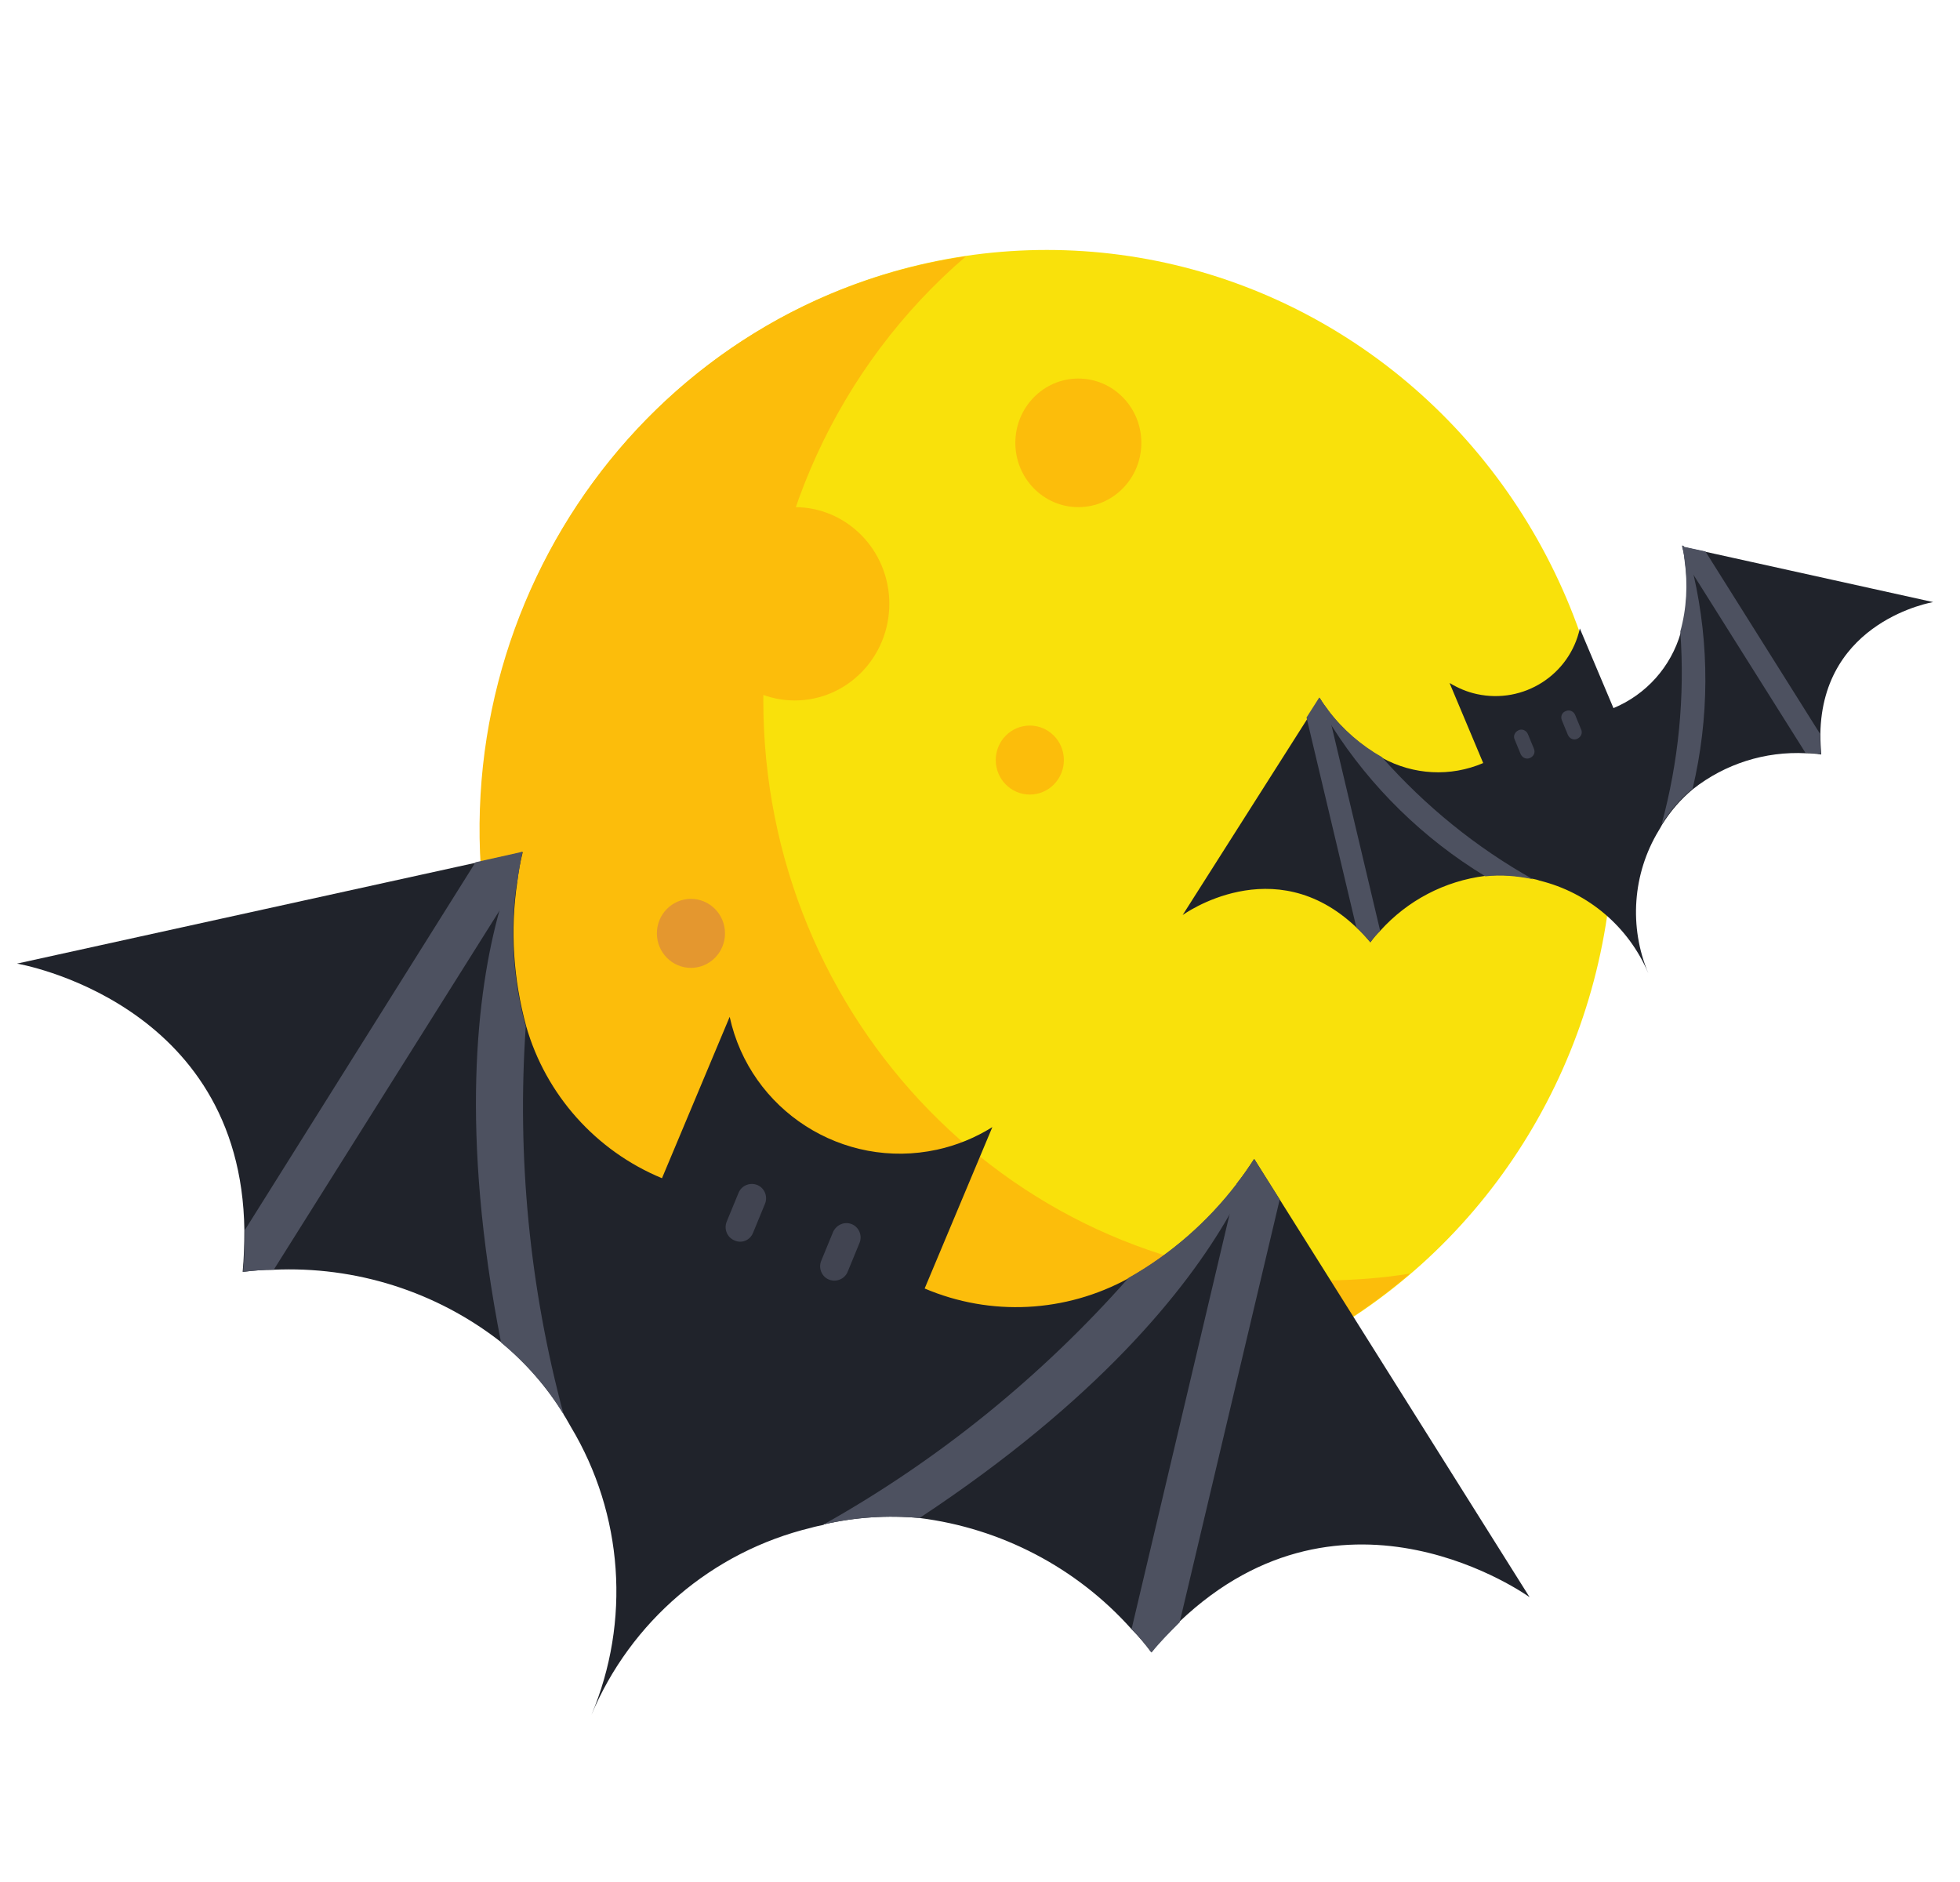 <?xml version="1.0" encoding="utf-8"?>
<!-- Generator: Adobe Illustrator 26.2.1, SVG Export Plug-In . SVG Version: 6.00 Build 0)  -->
<svg version="1.1" id="Ebene_1" xmlns="http://www.w3.org/2000/svg" xmlns:xlink="http://www.w3.org/1999/xlink" x="0px" y="0px"
	 width="460.4px" height="441.9px" viewBox="0 0 460.4 441.9" style="enable-background:new 0 0 460.4 441.9;" xml:space="preserve"
	>
<style type="text/css">
	.st0{fill:#F9E10B;}
	.st1{fill:#FCBD0B;}
	.st2{fill:#E4972F;}
	.st3{fill:#20232B;}
	.st4{fill:#4D5160;}
	.st5{fill:#414451;}
</style>
<g>
	<g>
		<ellipse class="st0" cx="245.9" cy="194.8" rx="133.1" ry="136.1"/>
		<g>
			<path class="st1" d="M312.4,300.7c-73.5,0-133.1-61-133.1-136.2c0-40.3,17.5-78.5,47.6-104.3c-72.7,10.6-123.3,79.6-112.9,153.9
				c10.4,74.4,77.8,126,150.6,115.4c24.5-3.6,47.6-14.1,66.6-30.4C325.1,300.1,318.7,300.6,312.4,300.7L312.4,300.7z"/>
			<ellipse class="st1" cx="253.3" cy="104" rx="14.8" ry="15.1"/>
			<ellipse class="st1" cx="186.7" cy="141.8" rx="22.2" ry="22.7"/>
		</g>
	</g>
	<ellipse class="st2" cx="162.3" cy="219.2" rx="8" ry="8.1"/>
	<ellipse class="st1" cx="241.9" cy="178.5" rx="8" ry="8.1"/>
	<g>
		<g>
			<path class="st3" d="M359.3,375.1c0,0-43.3-31.4-82.3,5.8c-2.3,2.3-4.6,4.6-6.6,7.1c-1.4-1.9-3-3.8-4.7-5.5
				c-12.9-14.4-30.6-23.6-49.7-26c-7.5-0.7-15.1-0.2-22.5,1.5v0.1c-0.9,0.2-2,0.4-3,0.7c-23.2,5.6-42.4,22-51.6,44
				c9.3-22,7.5-47.2-4.8-67.7c-0.6-1-1.1-2-1.7-2.9l0-0.1c-3.9-6.4-8.9-12.1-14.7-16.9c-15.2-11.9-34.2-17.9-53.5-17
				c-2.4,0-4.8,0.2-7.2,0.5c0.3-3.2,0.4-6.5,0.4-9.8C56.7,235.1,4,226.3,4,226.3l107.8-23.7l10.3-2.3l0.7-0.2c-0.6,2.3-1,4.7-1.3,7
				v0.1c-1.7,11.3-0.9,22.8,2.1,33.8c4.6,16.1,16.4,29.3,31.9,35.7l15.9-37.9c4.8,22,26.6,36,48.7,31.2c4.6-1,9-2.8,13-5.3
				l-15.9,37.9c15.5,6.6,33.1,5.7,47.9-2.4c9.9-5.6,18.5-13.1,25.4-22.1V278c1.5-1.9,2.8-3.8,4.1-5.8l0.4,0.6l5.6,8.9L359.3,375.1z"
				/>
			<path class="st4" d="M277.1,381c-2.3,2.3-4.6,4.6-6.6,7.1c-1.4-1.9-3-3.8-4.7-5.5l22.9-96.9l1.8-7.6V278c1.5-1.9,2.8-3.8,4.1-5.8
				l0.4,0.6l5.6,8.9L277.1,381z"/>
			<path class="st4" d="M288.6,285.6c-9.9,17.2-30.5,43.1-72.6,70.9c-7.5-0.7-15.1-0.2-22.5,1.5c26.9-15.1,51.1-34.7,71.6-57.9
				c9.9-5.6,18.5-13.1,25.4-22.1V278c1.5-1.9,2.8-3.8,4.1-5.8l0.4,0.6C293.2,277.2,291.1,281.5,288.6,285.6L288.6,285.6z"/>
			<path class="st5" d="M200.1,287.5L200.1,287.5c1.7,0.7,2.5,2.7,1.8,4.4l-2.8,6.8c-0.7,1.7-2.7,2.5-4.4,1.8l0,0
				c-1.7-0.7-2.5-2.7-1.8-4.4l2.8-6.8C196.5,287.6,198.4,286.8,200.1,287.5z"/>
			<path class="st5" d="M172.5,291.3L172.5,291.3c-1.7-0.7-2.5-2.7-1.8-4.4l2.8-6.8c0.7-1.7,2.7-2.5,4.4-1.8l0,0
				c1.7,0.7,2.5,2.7,1.8,4.4l-2.8,6.8C176.2,291.3,174.2,292.1,172.5,291.3z"/>
			<path class="st4" d="M121.5,207.2L121.5,207.2l-4.2,6.7l-53,84.3c-2.4,0-4.8,0.2-7.2,0.5c0.3-3.2,0.4-6.5,0.4-9.8l54.2-86.4
				l10.3-2.3l0.7-0.2C122.2,202.5,121.8,204.9,121.5,207.2L121.5,207.2z"/>
			<path class="st4" d="M132.4,332.2c-3.9-6.4-8.9-12.1-14.7-16.9c-9.7-49.5-5.7-82.3-0.4-101.4c1.2-4.6,2.8-9.1,4.7-13.5l0.7-0.2
				c-0.6,2.3-1,4.7-1.3,7v0.1c-1.7,11.3-0.9,22.8,2.1,33.8C121.4,271.7,124.4,302.5,132.4,332.2z"/>
		</g>
		<g>
			<path class="st3" d="M277.8,214.9c0,0,21.4-15.6,40.8,2.9c1.2,1.1,2.3,2.3,3.3,3.5c0.7-1,1.5-1.9,2.3-2.7
				c6.4-7.1,15.1-11.7,24.7-12.9c3.7-0.4,7.5-0.1,11.2,0.7c0.5,0.1,1,0.2,1.5,0.4c11.5,2.8,21,10.9,25.6,21.8
				c-4.6-10.9-3.7-23.4,2.4-33.5c0.3-0.5,0.6-1,0.8-1.4v0c2-3.2,4.4-6,7.3-8.4c7.5-5.9,16.9-8.9,26.5-8.4c1.2,0,2.4,0.1,3.6,0.3
				c-0.1-1.6-0.2-3.2-0.2-4.8c0.4-26.7,26.5-31,26.5-31l-53.4-11.8l-5.1-1.1l-0.4-0.1c0.3,1.1,0.5,2.3,0.6,3.5
				c0.8,5.6,0.5,11.3-1,16.7c-2.3,8-8.1,14.5-15.8,17.7l-7.9-18.7c-2.4,10.9-13.2,17.8-24.2,15.4c-2.3-0.5-4.4-1.4-6.4-2.6l7.9,18.8
				c-7.7,3.3-16.4,2.8-23.7-1.2c-4.9-2.8-9.2-6.5-12.6-11c-0.7-0.9-1.4-1.9-2-2.9l-0.2,0.3l-2.8,4.4L277.8,214.9z"/>
			<path class="st4" d="M318.6,217.8c1.2,1.1,2.3,2.3,3.3,3.5c0.7-1,1.5-1.9,2.3-2.7l-11.4-48.1l-0.9-3.8c-0.7-0.9-1.4-1.9-2-2.9
				l-0.2,0.3l-2.8,4.4L318.6,217.8z"/>
			<path class="st4" d="M312.9,170.6c9.1,14.3,21.5,26.4,36,35.2c3.7-0.4,7.5-0.1,11.2,0.7c-13.4-7.5-25.3-17.2-35.5-28.7
				c-4.9-2.8-9.2-6.5-12.6-11c-0.7-0.9-1.4-1.9-2-2.9l-0.2,0.3C310.6,166.4,311.7,168.5,312.9,170.6L312.9,170.6z"/>
			<path class="st5" d="M359.4,178c-0.8,0.4-1.8,0-2.2-0.9l-1.4-3.4c-0.4-0.8,0-1.8,0.9-2.2c0.8-0.4,1.8,0,2.2,0.9l1.4,3.4
				C360.7,176.7,360.3,177.6,359.4,178z"/>
			<path class="st5" d="M367.8,167c0.8-0.4,1.8,0,2.2,0.9l1.4,3.4c0.4,0.8,0,1.8-0.9,2.2c-0.8,0.4-1.8,0-2.2-0.9l-1.4-3.4
				C366.5,168.3,366.9,167.3,367.8,167z"/>
			<path class="st4" d="M395.8,131.7l2,3.3l26.3,41.8c1.2,0,2.4,0.1,3.6,0.3c-0.1-1.6-0.2-3.2-0.2-4.8l-26.9-42.8l-5.1-1.1l-0.4-0.1
				C395.4,129.3,395.6,130.5,395.8,131.7z"/>
			<path class="st4" d="M390.3,193.6c2-3.2,4.4-6,7.3-8.4c3.9-16.5,4-33.7,0.2-50.3c-0.6-2.3-1.4-4.5-2.3-6.7l-0.4-0.1
				c0.3,1.1,0.5,2.3,0.6,3.5c0.8,5.6,0.5,11.3-1,16.7C395.8,163.6,394.3,178.9,390.3,193.6L390.3,193.6z"/>
		</g>
	</g>
</g>
</svg>
